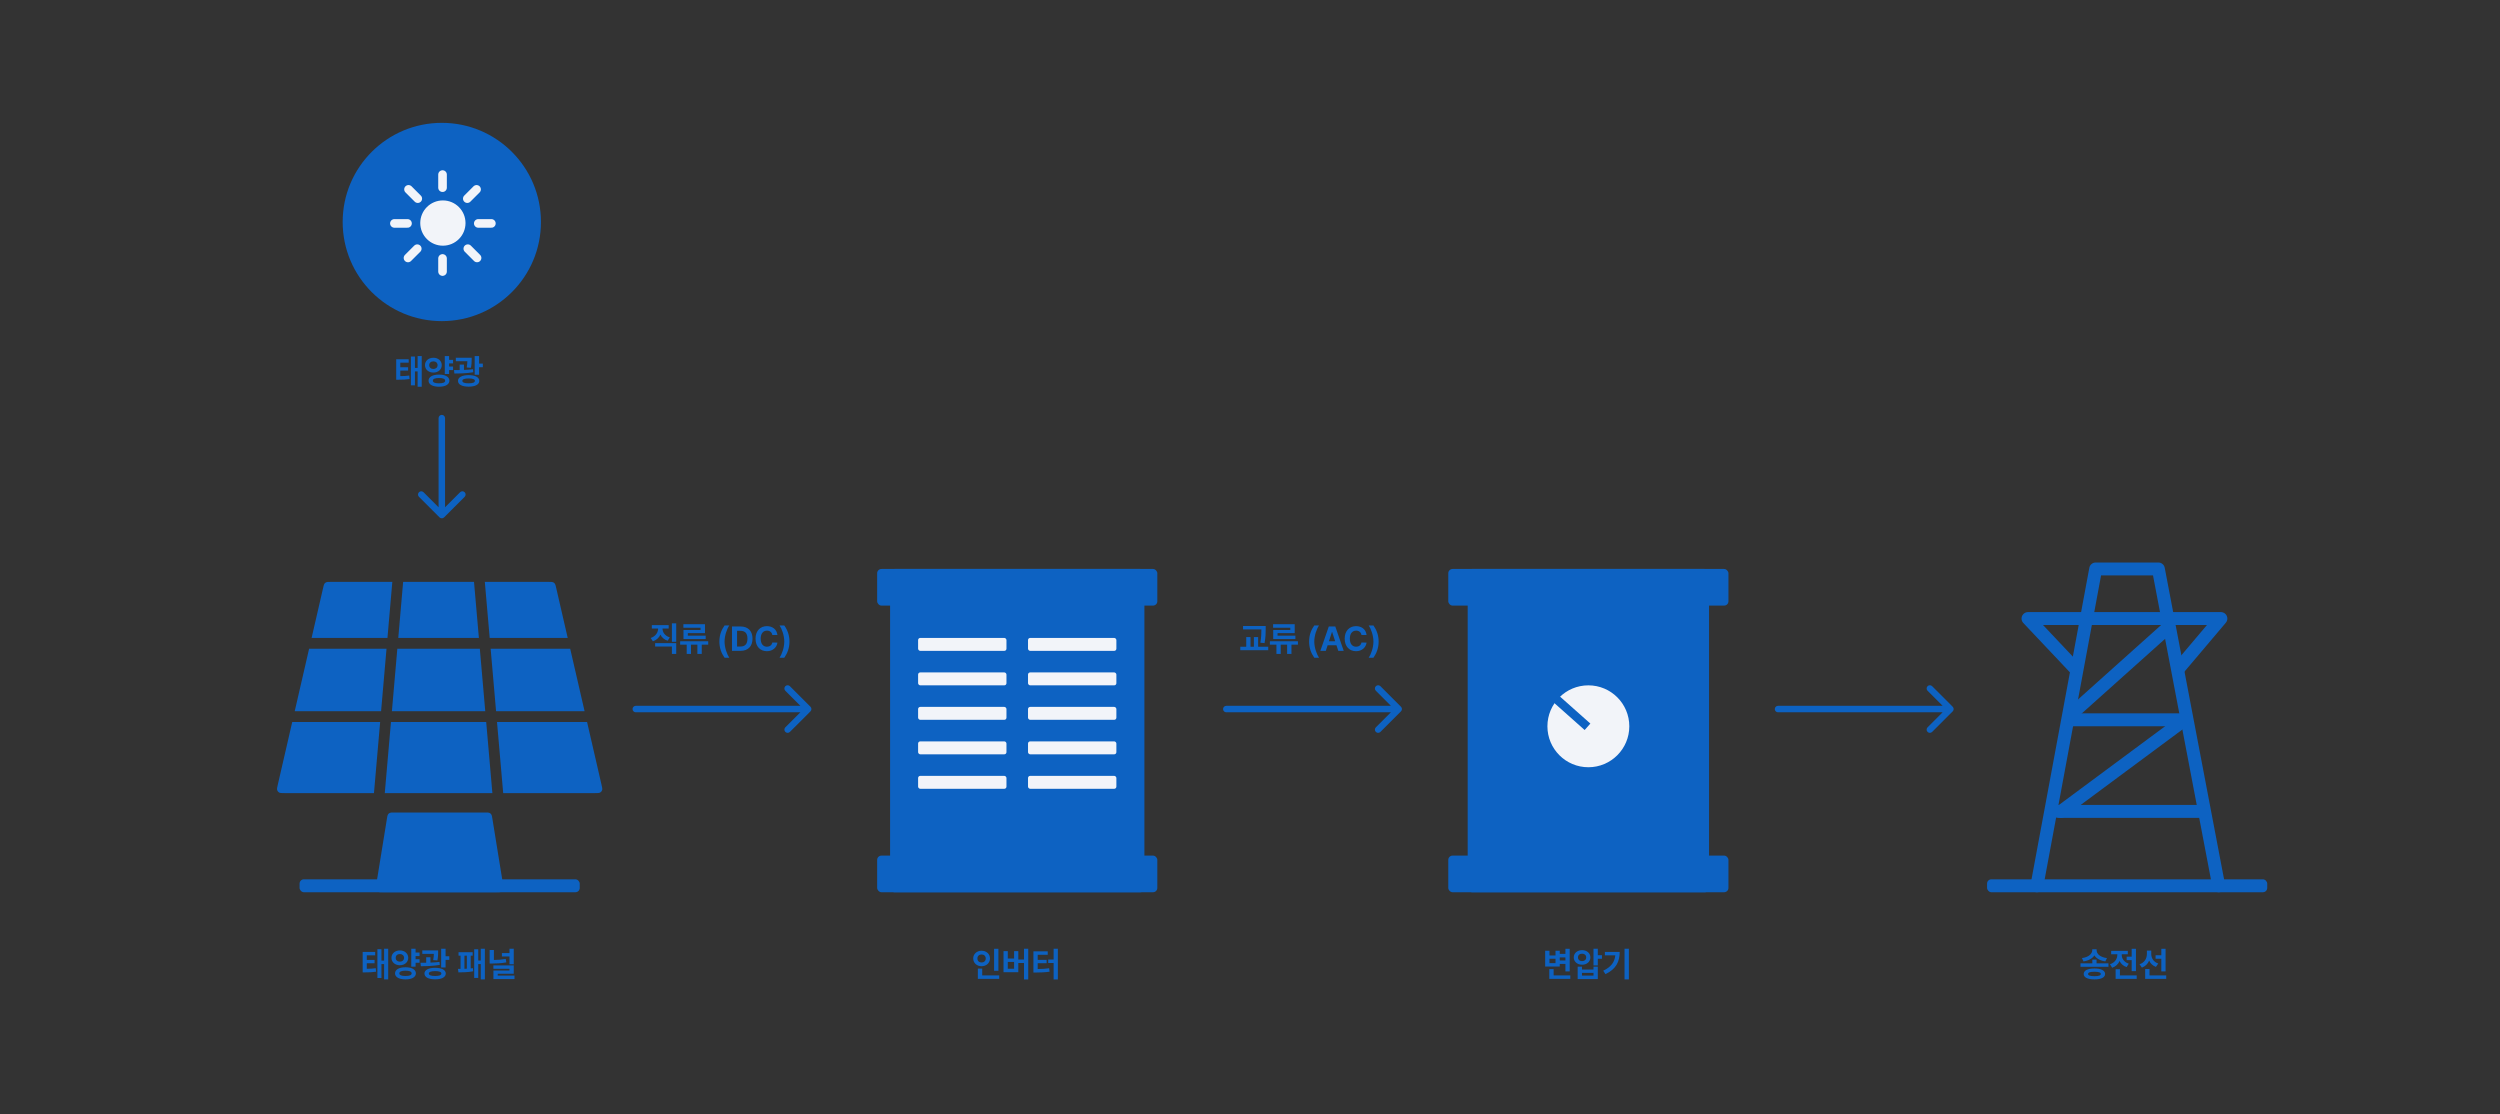 <svg width="1160" height="517" viewBox="0 0 1160 517" fill="none" xmlns="http://www.w3.org/2000/svg">
<rect x="0" y="0" width="1160" height="517" fill="#333333" stroke="none"/>
<path d="M463.258 440.234V450.453H461.258V440.234H463.258ZM451.57 444.719C451.57 442.633 453.273 441.133 455.461 441.141C457.641 441.133 459.344 442.633 459.352 444.719C459.344 446.836 457.641 448.328 455.461 448.328C453.273 448.328 451.57 446.836 451.57 444.719ZM453.523 444.719C453.508 445.906 454.344 446.594 455.461 446.594C456.539 446.594 457.375 445.906 457.383 444.719C457.375 443.562 456.539 442.867 455.461 442.875C454.344 442.867 453.508 443.562 453.523 444.719ZM453.727 454.188V449.422H455.742V452.594H463.633V454.188H453.727ZM477.1 440.219V454.469H475.131V446.844H472.49V451.094H465.631V441.312H467.615V444.766H470.537V441.312H472.49V445.234H475.131V440.219H477.1ZM467.615 449.5H470.537V446.328H467.615V449.5ZM490.848 440.219V454.469H488.879V446.844H486.379V445.234H488.879V440.219H490.848ZM479.504 451.25V441.406H486.145V443.016H481.488V445.375H485.629V446.938H481.488V449.625C483.465 449.609 485.043 449.539 486.801 449.266L487.004 450.859C484.926 451.172 483.067 451.242 480.629 451.25H479.504Z" fill="#0D62C2"/>
<rect x="413" y="264" width="118" height="150" rx="2" fill="#0D62C2"/>
<rect x="407" y="264" width="130" height="17" rx="2" fill="#0D62C2"/>
<rect x="407" y="397" width="130" height="17" rx="2" fill="#0D62C2"/>
<rect x="426" y="296" width="41" height="6" rx="1" fill="#F2F4F9"/>
<rect x="426" y="312" width="41" height="6" rx="1" fill="#F2F4F9"/>
<rect x="426" y="328" width="41" height="6" rx="1" fill="#F2F4F9"/>
<rect x="426" y="344" width="41" height="6" rx="1" fill="#F2F4F9"/>
<rect x="426" y="360" width="41" height="6" rx="1" fill="#F2F4F9"/>
<rect x="477" y="296" width="41" height="6" rx="1" fill="#F2F4F9"/>
<rect x="477" y="312" width="41" height="6" rx="1" fill="#F2F4F9"/>
<rect x="477" y="328" width="41" height="6" rx="1" fill="#F2F4F9"/>
<rect x="477" y="344" width="41" height="6" rx="1" fill="#F2F4F9"/>
<rect x="477" y="360" width="41" height="6" rx="1" fill="#F2F4F9"/>
<path d="M728.336 440.234V450.719H726.352V447.25H723.727V448.469H716.961V441.156H718.961V443.344H721.758V441.156H723.727V442.609H726.352V440.234H728.336ZM718.867 454.188V449.672H720.883V452.594H728.633V454.188H718.867ZM718.961 446.906H721.758V444.859H718.961V446.906ZM723.727 445.656H726.352V444.219H723.727V445.656ZM734.1 440.875C736.303 440.867 737.936 442.258 737.943 444.219C737.936 446.242 736.303 447.625 734.1 447.625C731.873 447.625 730.225 446.242 730.225 444.219C730.225 442.258 731.873 440.867 734.1 440.875ZM732.037 454.281V448.531H734.037V449.875H739.381V448.531H741.381V454.281H732.037ZM732.178 444.219C732.17 445.32 732.982 445.953 734.1 445.969C735.193 445.953 735.998 445.32 736.006 444.219C735.998 443.164 735.193 442.508 734.1 442.516C732.982 442.508 732.17 443.164 732.178 444.219ZM734.037 452.688H739.381V451.406H734.037V452.688ZM739.381 447.938V440.219H741.381V443.219H743.303V444.844H741.381V447.938H739.381ZM755.801 440.219V454.438H753.785V440.219H755.801ZM743.895 450.406C747.567 448.672 749.184 446.422 749.504 443.266H744.66V441.703H751.535C751.527 446.016 750.02 449.602 744.942 452L743.895 450.406Z" fill="#0D62C2"/>
<rect x="681" y="264" width="112" height="150" rx="2" fill="#0D62C2"/>
<circle cx="737" cy="337" r="19" fill="#F2F4F9"/>
<line x1="721.055" y1="323.414" x2="736.601" y2="337.233" stroke="#0D62C2" stroke-width="4"/>
<rect x="672" y="264" width="130" height="17" rx="2" fill="#0D62C2"/>
<rect x="672" y="397" width="130" height="17" rx="2" fill="#0D62C2"/>
<circle cx="205" cy="103" r="46" fill="#0D62C2"/>
<circle cx="10.5" cy="10.5" r="10.5" transform="matrix(-1 0 0 1 216 93)" fill="#F2F4F9"/>
<path d="M205.336 81L205.336 87.08" stroke="#F2F4F9" stroke-width="4" stroke-linecap="round" stroke-linejoin="round"/>
<path d="M205.336 119.92L205.336 126" stroke="#F2F4F9" stroke-width="4" stroke-linecap="round" stroke-linejoin="round"/>
<path d="M228 103.664L221.92 103.664" stroke="#F2F4F9" stroke-width="4" stroke-linecap="round" stroke-linejoin="round"/>
<path d="M189.08 103.664L183 103.664" stroke="#F2F4F9" stroke-width="4" stroke-linecap="round" stroke-linejoin="round"/>
<path d="M221.362 119.686L217.063 115.386" stroke="#F2F4F9" stroke-width="4" stroke-linecap="round" stroke-linejoin="round"/>
<path d="M193.846 92.165L189.547 87.865" stroke="#F2F4F9" stroke-width="4" stroke-linecap="round" stroke-linejoin="round"/>
<path d="M189.31 119.689L193.609 115.39" stroke="#F2F4F9" stroke-width="4" stroke-linecap="round" stroke-linejoin="round"/>
<path d="M216.83 92.168L221.129 87.869" stroke="#F2F4F9" stroke-width="4" stroke-linecap="round" stroke-linejoin="round"/>
<path d="M189.633 166.703V168.281H185.742V170.422H189.352V171.953H185.742V174.516C187.344 174.5 188.516 174.445 189.898 174.25L190.039 175.875C188.398 176.133 187 176.188 184.836 176.188H183.836V166.703H189.633ZM190.664 178.781V165.422H192.539V170.734H193.773V165.219H195.68V179.438H193.773V172.328H192.539V178.781H190.664ZM210.225 166.984V168.609H208.381V170.078H210.225V171.719H208.381V173.531H206.381V165.219H208.381V166.984H210.225ZM197.193 169.438C197.186 167.414 198.873 165.992 201.1 166C203.303 165.992 204.975 167.414 204.975 169.438C204.975 171.445 203.303 172.883 201.1 172.875C198.873 172.883 197.186 171.445 197.193 169.438ZM198.85 176.641C198.842 174.867 200.748 173.82 203.725 173.812C206.647 173.82 208.514 174.867 208.522 176.641C208.514 178.391 206.647 179.445 203.725 179.438C200.748 179.445 198.842 178.391 198.85 176.641ZM199.162 169.438C199.147 170.547 199.982 171.195 201.1 171.203C202.193 171.195 203.029 170.547 203.037 169.438C203.029 168.344 202.193 167.664 201.1 167.672C199.982 167.664 199.147 168.344 199.162 169.438ZM200.85 176.641C200.834 177.477 201.857 177.859 203.725 177.859C205.568 177.859 206.553 177.477 206.553 176.641C206.553 175.812 205.568 175.398 203.725 175.391C201.857 175.398 200.834 175.812 200.85 176.641ZM218.848 166V166.922C218.832 167.852 218.832 169.117 218.504 170.656L216.551 170.516C216.785 169.328 216.84 168.391 216.856 167.594H211.504V166H218.848ZM210.66 171.719C211.473 171.719 212.363 171.711 213.301 171.695V169.172H215.285V171.641C216.707 171.586 218.152 171.492 219.488 171.328L219.598 172.719C216.637 173.227 213.395 173.312 210.832 173.312L210.66 171.719ZM212.504 176.703C212.504 175.07 214.41 174.062 217.457 174.062C220.504 174.062 222.395 175.07 222.395 176.703C222.395 178.422 220.504 179.414 217.457 179.406C214.41 179.414 212.504 178.422 212.504 176.703ZM214.535 176.703C214.527 177.508 215.59 177.859 217.457 177.859C219.324 177.859 220.348 177.508 220.348 176.703C220.348 175.984 219.324 175.586 217.457 175.594C215.59 175.586 214.527 175.984 214.535 176.703ZM220.254 173.891V165.219H222.301V168.719H224.035V170.375H222.301V173.891H220.254Z" fill="#0D62C2"/>
<path d="M206.5 194C206.5 193.172 205.828 192.5 205 192.5C204.172 192.5 203.5 193.172 203.5 194L206.5 194ZM203.939 240.061C204.525 240.646 205.475 240.646 206.061 240.061L215.607 230.515C216.192 229.929 216.192 228.979 215.607 228.393C215.021 227.808 214.071 227.808 213.485 228.393L205 236.879L196.515 228.393C195.929 227.808 194.979 227.808 194.393 228.393C193.808 228.979 193.808 229.929 194.393 230.515L203.939 240.061ZM203.5 194L203.5 239L206.5 239L206.5 194L203.5 194Z" fill="#0D62C2"/>
<path d="M825 327.5C824.172 327.5 823.5 328.172 823.5 329C823.5 329.828 824.172 330.5 825 330.5L825 327.5ZM906.061 330.061C906.646 329.475 906.646 328.525 906.061 327.939L896.515 318.393C895.929 317.808 894.979 317.808 894.393 318.393C893.808 318.979 893.808 319.929 894.393 320.515L902.879 329L894.393 337.485C893.808 338.071 893.808 339.021 894.393 339.607C894.979 340.192 895.929 340.192 896.515 339.607L906.061 330.061ZM825 330.5L905 330.5L905 327.5L825 327.5L825 330.5Z" fill="#0D62C2"/>
<path d="M295 327.5C294.172 327.5 293.5 328.172 293.5 329C293.5 329.828 294.172 330.5 295 330.5L295 327.5ZM376.061 330.061C376.646 329.475 376.646 328.525 376.061 327.939L366.515 318.393C365.929 317.808 364.979 317.808 364.393 318.393C363.808 318.979 363.808 319.929 364.393 320.515L372.879 329L364.393 337.485C363.808 338.071 363.808 339.021 364.393 339.607C364.979 340.192 365.929 340.192 366.515 339.607L376.061 330.061ZM295 330.5L375 330.5L375 327.5L295 327.5L295 330.5Z" fill="#0D62C2"/>
<path d="M313.763 289.219V297.781H311.763V289.219H313.763ZM301.92 296.016C304.271 295.258 305.357 293.414 305.373 291.641H302.451V290.047H310.263V291.641H307.404C307.412 293.312 308.474 295.047 310.795 295.75L309.779 297.297C308.185 296.797 307.068 295.773 306.428 294.484C305.779 295.891 304.623 297.008 302.951 297.562L301.92 296.016ZM303.982 300V298.406H313.763V303.438H311.763V300H303.982ZM328.605 297.562V299.125H325.605V303.438H323.59V299.125H320.621V303.438H318.637V299.125H315.59V297.562H328.605ZM317.09 291.266V289.641H327.105V293.781H319.152V294.938H327.433V296.531H317.137V292.328H325.058V291.266H317.09ZM333.789 297.688C333.797 294.75 334.703 292.305 336.195 290.203H338.398C337.32 291.758 336.195 294.891 336.195 297.688C336.195 300.492 337.32 303.617 338.398 305.188H336.195C334.703 303.078 333.797 300.633 333.789 297.688ZM343.631 302H339.647V290.688H343.678C347.084 290.688 349.17 292.805 349.162 296.328C349.17 299.867 347.084 302 343.631 302ZM341.99 299.984H343.537C345.693 299.984 346.818 298.867 346.818 296.328C346.818 293.812 345.693 292.703 343.553 292.703H341.99V299.984ZM358.348 294.625C358.16 293.375 357.199 292.617 355.879 292.609C354.121 292.617 352.957 293.961 352.957 296.344C352.957 298.781 354.137 300.07 355.863 300.078C357.153 300.07 358.121 299.367 358.348 298.141L360.723 298.156C360.465 300.25 358.707 302.156 355.832 302.156C352.809 302.156 350.567 300.023 350.567 296.344C350.567 292.648 352.848 290.531 355.832 290.531C358.442 290.531 360.41 292.023 360.723 294.625H358.348ZM366.315 297.688C366.307 300.633 365.401 303.078 363.908 305.188H361.705C362.783 303.617 363.908 300.492 363.908 297.688C363.908 294.891 362.783 291.758 361.705 290.203H363.908C365.401 292.305 366.307 294.75 366.315 297.688Z" fill="#0D62C2"/>
<path d="M569 327.5C568.172 327.5 567.5 328.172 567.5 329C567.5 329.828 568.172 330.5 569 330.5L569 327.5ZM650.061 330.061C650.646 329.475 650.646 328.525 650.061 327.939L640.515 318.393C639.929 317.808 638.979 317.808 638.393 318.393C637.808 318.979 637.808 319.929 638.393 320.515L646.879 329L638.393 337.485C637.808 338.071 637.808 339.021 638.393 339.607C638.979 340.192 639.929 340.192 640.515 339.607L650.061 330.061ZM569 330.5L649 330.5L649 327.5L569 327.5L569 330.5Z" fill="#0D62C2"/>
<path d="M587.287 290.453V291.844C587.279 293.578 587.279 295.523 586.756 298.391L584.803 298.219C585.263 295.609 585.279 293.68 585.287 292.031H576.771V290.453H587.287ZM575.49 301.703V300.078H578.256V295.609H580.24V300.078H581.803V295.609H583.771V300.078H588.459V301.703H575.49ZM602.238 297.562V299.125H599.238V303.438H597.223V299.125H594.254V303.438H592.269V299.125H589.223V297.562H602.238ZM590.723 291.266V289.641H600.738V293.781H592.785V294.938H601.066V296.531H590.769V292.328H598.691V291.266H590.723ZM607.422 297.688C607.43 294.75 608.336 292.305 609.828 290.203H612.031C610.953 291.758 609.828 294.891 609.828 297.688C609.828 300.492 610.953 303.617 612.031 305.188H609.828C608.336 303.078 607.43 300.633 607.422 297.688ZM615.17 302H612.639L616.561 290.688H619.576L623.483 302H620.967L620.115 299.391H616.022L615.17 302ZM616.615 297.562H619.522L618.108 293.234H618.029L616.615 297.562ZM631.715 294.625C631.528 293.375 630.567 292.617 629.246 292.609C627.488 292.617 626.324 293.961 626.324 296.344C626.324 298.781 627.504 300.07 629.231 300.078C630.52 300.07 631.488 299.367 631.715 298.141L634.09 298.156C633.832 300.25 632.074 302.156 629.199 302.156C626.176 302.156 623.934 300.023 623.934 296.344C623.934 292.648 626.215 290.531 629.199 290.531C631.809 290.531 633.778 292.023 634.09 294.625H631.715ZM639.682 297.688C639.674 300.633 638.768 303.078 637.276 305.188H635.073C636.151 303.617 637.276 300.492 637.276 297.688C637.276 294.891 636.151 291.758 635.073 290.203H637.276C638.768 292.305 639.674 294.75 639.682 297.688Z" fill="#0D62C2"/>
<path d="M972.805 445.25V447H978.32V448.594H965.352V447H970.836V445.25H972.805ZM966.023 444.547C969.164 444.148 970.797 442.523 970.805 440.922V440.453H972.836V440.922C972.828 442.586 974.422 444.148 977.633 444.547L976.867 446.094C974.461 445.734 972.695 444.727 971.797 443.305C970.891 444.719 969.125 445.742 966.727 446.094L966.023 444.547ZM966.836 451.922C966.836 450.305 968.703 449.383 971.82 449.375C974.914 449.383 976.758 450.305 976.773 451.922C976.758 453.539 974.914 454.445 971.82 454.438C968.703 454.445 966.836 453.539 966.836 451.922ZM968.867 451.922C968.859 452.617 969.828 452.953 971.82 452.953C973.766 452.953 974.766 452.617 974.773 451.922C974.766 451.211 973.766 450.898 971.82 450.891C969.828 450.898 968.859 451.211 968.867 451.922ZM991.084 440.234V450.609H989.1V445.516H986.772V443.906H989.1V440.234H991.084ZM979.022 447.406C981.373 446.672 982.436 444.82 982.443 443V442.781H979.584V441.188H987.303V442.781H984.475V443.016C984.467 444.664 985.482 446.422 987.74 447.156L986.756 448.734C985.186 448.219 984.1 447.188 983.482 445.914C982.85 447.328 981.717 448.477 980.037 449.031L979.022 447.406ZM981.647 454.188V449.703H983.647V452.594H991.428V454.188H981.647ZM998.176 442.656C998.176 444.492 999.16 446.32 1001.43 447.078L1000.35 448.641C998.84 448.086 997.801 447.039 997.199 445.719C996.59 447.211 995.481 448.375 993.832 448.969L992.754 447.406C995.129 446.625 996.152 444.68 996.16 442.641V441.094H998.176V442.656ZM995.363 454.188V449.625H997.379V452.594H1005.13V454.188H995.363ZM1000.18 444.859V443.25H1002.85V440.234H1004.83V450.734H1002.85V444.859H1000.18Z" fill="#0D62C2"/>
<path d="M945.117 411L972.399 264H1001.48L1029.49 411" stroke="#0D62C2" stroke-width="6" stroke-linecap="round" stroke-linejoin="round"/>
<path d="M956.336 376.497L1014.13 333.656" stroke="#0D62C2" stroke-width="6" stroke-linecap="round"/>
<path d="M960.953 331.482L1004.91 292.121" stroke="#0D62C2" stroke-width="6" stroke-linecap="round"/>
<path d="M955.062 376.497H1020.98" stroke="#0D62C2" stroke-width="6" stroke-linecap="round"/>
<path d="M962 334H1014" stroke="#0D62C2" stroke-width="6" stroke-linecap="round"/>
<path d="M1011.03 310.021L1030.49 287.01H941L962.733 310.021" stroke="#0D62C2" stroke-width="6" stroke-linecap="round" stroke-linejoin="round"/>
<rect x="922" y="408" width="130" height="6" rx="2" fill="#0D62C2"/>
<path d="M174.081 441.703V443.281H170.19V445.422H173.8V446.953H170.19V449.516C171.792 449.5 172.964 449.445 174.347 449.25L174.487 450.875C172.847 451.133 171.448 451.188 169.284 451.188H168.284V441.703H174.081ZM175.112 453.781V440.422H176.987V445.734H178.222V440.219H180.128V454.438H178.222V447.328H176.987V453.781H175.112ZM194.673 441.984V443.609H192.829V445.078H194.673V446.719H192.829V448.531H190.829V440.219H192.829V441.984H194.673ZM181.642 444.438C181.634 442.414 183.321 440.992 185.548 441C187.751 440.992 189.423 442.414 189.423 444.438C189.423 446.445 187.751 447.883 185.548 447.875C183.321 447.883 181.634 446.445 181.642 444.438ZM183.298 451.641C183.29 449.867 185.196 448.82 188.173 448.812C191.095 448.82 192.962 449.867 192.97 451.641C192.962 453.391 191.095 454.445 188.173 454.438C185.196 454.445 183.29 453.391 183.298 451.641ZM183.61 444.438C183.595 445.547 184.431 446.195 185.548 446.203C186.642 446.195 187.477 445.547 187.485 444.438C187.477 443.344 186.642 442.664 185.548 442.672C184.431 442.664 183.595 443.344 183.61 444.438ZM185.298 451.641C185.282 452.477 186.306 452.859 188.173 452.859C190.017 452.859 191.001 452.477 191.001 451.641C191.001 450.812 190.017 450.398 188.173 450.391C186.306 450.398 185.282 450.812 185.298 451.641ZM203.296 441V441.922C203.28 442.852 203.28 444.117 202.952 445.656L200.999 445.516C201.233 444.328 201.288 443.391 201.304 442.594H195.952V441H203.296ZM195.108 446.719C195.921 446.719 196.812 446.711 197.749 446.695V444.172H199.733V446.641C201.155 446.586 202.601 446.492 203.937 446.328L204.046 447.719C201.085 448.227 197.843 448.312 195.28 448.312L195.108 446.719ZM196.952 451.703C196.952 450.07 198.858 449.062 201.905 449.062C204.952 449.062 206.843 450.07 206.843 451.703C206.843 453.422 204.952 454.414 201.905 454.406C198.858 454.414 196.952 453.422 196.952 451.703ZM198.983 451.703C198.976 452.508 200.038 452.859 201.905 452.859C203.772 452.859 204.796 452.508 204.796 451.703C204.796 450.984 203.772 450.586 201.905 450.594C200.038 450.586 198.976 450.984 198.983 451.703ZM204.702 448.891V440.219H206.749V443.719H208.483V445.375H206.749V448.891H204.702ZM224.98 440.219V454.438H223.073V447.312H221.902V453.75H220.027V440.453H221.902V445.703H223.073V440.219H224.98ZM212.495 449.547H213.698V443.438H212.761V441.828H219.323V443.438H218.402V449.344C218.769 449.305 219.12 449.266 219.448 449.219L219.558 450.672C217.378 451.133 214.472 451.188 212.714 451.188L212.495 449.547ZM215.495 449.516C215.862 449.5 216.245 449.492 216.62 449.469V443.438H215.495V449.516ZM229.165 440.812V445.43C230.939 445.406 232.751 445.281 234.665 444.938L234.931 446.547C232.595 446.961 230.478 447.086 228.368 447.078H227.197V440.812H229.165ZM228.931 449.516V447.953H238.384V451.828H230.947V452.688H238.728V454.281H228.947V450.312H236.384V449.516H228.931ZM232.884 443.812V442.219H236.4V440.219H238.384V447.422H236.4V443.812H232.884Z" fill="#0D62C2"/>
<path d="M179.564 379.688C179.719 378.733 179.796 378.256 180.033 377.898C180.242 377.582 180.536 377.332 180.881 377.176C181.272 377 181.756 377 182.723 377H225.277C226.244 377 226.728 377 227.119 377.176C227.464 377.332 227.758 377.582 227.967 377.898C228.204 378.256 228.281 378.733 228.436 379.688L233.398 410.288C233.605 411.566 233.709 412.204 233.522 412.702C233.359 413.139 233.047 413.505 232.642 413.736C232.181 414 231.534 414 230.239 414H177.761C176.466 414 175.819 414 175.358 413.736C174.953 413.505 174.641 413.139 174.478 412.702C174.291 412.204 174.395 411.566 174.602 410.288L179.564 379.688Z" fill="#0D62C2"/>
<path fill-rule="evenodd" clip-rule="evenodd" d="M182.04 270H153.118C152.209 270 151.754 270 151.378 270.16C151.046 270.302 150.759 270.531 150.547 270.822C150.306 271.153 150.204 271.596 150 272.482L144.583 296H179.78L182.04 270ZM143.431 301L136.752 330H176.823L179.345 301H143.431ZM135.6 335L128.902 364.082C128.594 365.42 128.44 366.09 128.61 366.615C128.759 367.076 129.07 367.468 129.486 367.716C129.96 368 130.647 368 132.021 368H173.519L176.388 335H135.6ZM178.538 368H228.462L225.593 335H181.407L178.538 368ZM233.481 368H275.979C277.353 368 278.039 368 278.514 367.716C278.929 367.468 279.241 367.076 279.39 366.615C279.56 366.09 279.406 365.42 279.097 364.082L272.399 335H230.611L233.481 368ZM271.248 330L264.568 301H227.655L230.177 330H271.248ZM263.417 296L258 272.482L258 272.482C257.796 271.596 257.694 271.153 257.453 270.822C257.241 270.531 256.953 270.302 256.622 270.16C256.246 270 255.791 270 254.882 270H224.959L227.22 296H263.417ZM219.94 270L222.201 296H184.798L187.059 270H219.94ZM222.636 301L225.158 330H181.842L184.364 301H222.636Z" fill="#0D62C2"/>
<rect x="139" y="408" width="130" height="6" rx="2" fill="#0D62C2"/>
</svg>
